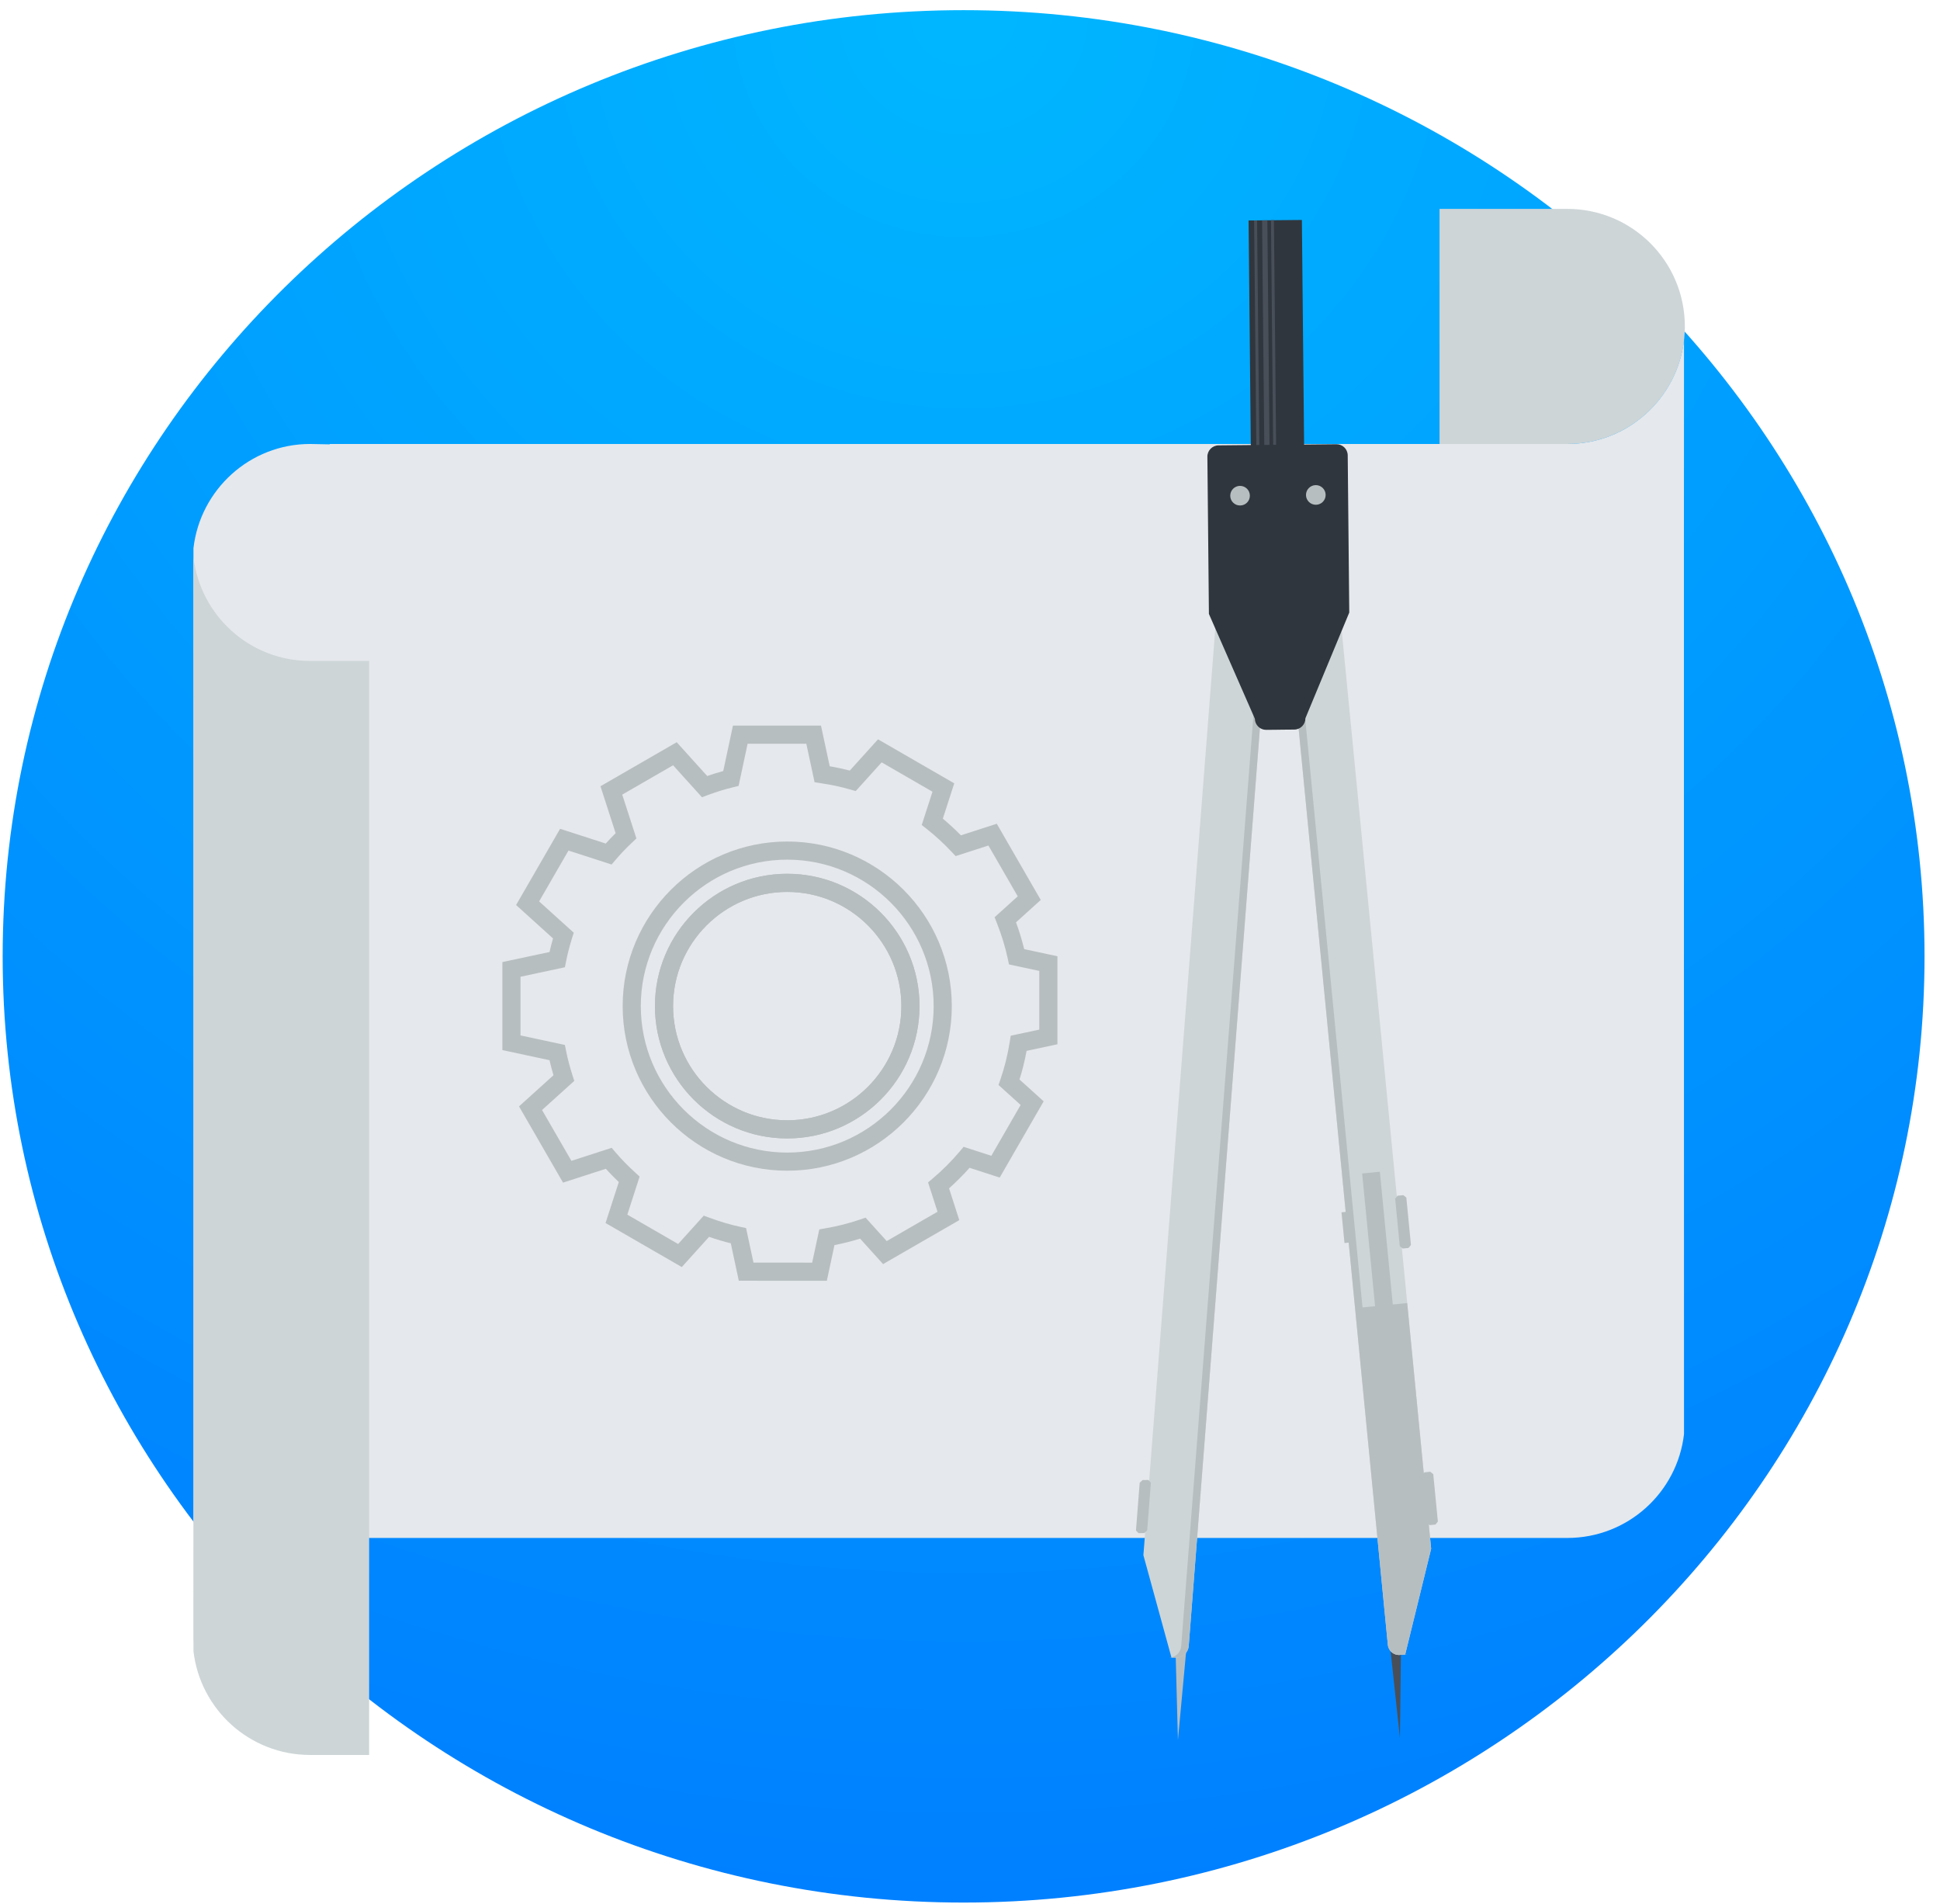 <?xml version="1.0" encoding="UTF-8"?>
<svg width="107px" height="105px" viewBox="0 0 107 105" version="1.1" xmlns="http://www.w3.org/2000/svg" xmlns:xlink="http://www.w3.org/1999/xlink">
    <!-- Generator: Sketch 3.8.3 (29802) - http://www.bohemiancoding.com/sketch -->
    <title>Prototype</title>
    <desc>Created with Sketch.</desc>
    <defs>
        <radialGradient cx="50%" cy="0%" fx="50%" fy="0%" r="100%" id="radialGradient-1">
            <stop stop-color="#00B7FF" offset="0%"></stop>
            <stop stop-color="#0080FF" offset="100%"></stop>
        </radialGradient>
    </defs>
    <g id="Symbols" stroke="none" stroke-width="1" fill="none" fill-rule="evenodd">
        <g transform="translate(-879, -426)" id="Prototype">
            <g transform="translate(879, 426)">
                <path d="M53.147,104.909 C23.924,104.909 0.147,81.504 0.147,52.734 C0.147,23.965 23.924,0.56 53.147,0.56 C82.371,0.56 106.147,23.965 106.147,52.734 C106.147,81.504 82.371,104.909 53.147,104.909" id="Fill-1094" fill="url(#radialGradient-1)"></path>
                <path d="M79.398,24.481 L86.447,24.481 C90.027,24.481 92.927,21.581 92.927,18 C92.927,14.42 90.027,11.519 86.447,11.519 L79.398,11.519 L79.398,24.481" id="Fill-1095" fill="#CDD5D7"></path>
                <path d="M86.447,24.481 L18.186,24.481 L18.186,24.502 L17.104,24.481 C13.777,24.481 11.043,27.004 10.67,30.227 C10.67,31.992 10.682,87.674 10.67,90.555 C11.043,87.331 13.777,84.827 17.104,84.827 L18.58,84.827 L18.58,84.804 L86.447,84.804 C89.771,84.804 92.508,82.302 92.881,79.079 C92.881,77.313 92.869,21.634 92.881,18.752 C92.508,21.976 89.771,24.481 86.447,24.481" id="Fill-1096" fill="#E5E8EC"></path>
                <path d="M20.359,36.446 L17.104,36.446 C13.777,36.446 11.043,33.944 10.67,30.718 C10.682,33.599 10.67,89.28 10.67,91.043 C11.043,94.269 13.777,96.77 17.104,96.77 L20.359,96.77 L20.359,36.446" id="Fill-1097" fill="#CDD5D7"></path>
                <polyline id="Fill-1098" fill="#484F59" points="77.213 95.831 77.271 90.838 77.332 85.848 76.738 85.875 76.146 85.906 77.213 95.831"></polyline>
                <path d="M77.504,91.227 L77.222,91.253 C76.881,91.287 76.579,91.039 76.546,90.698 L70.734,31.024 C70.701,30.683 70.951,30.38 71.291,30.347 L72.934,30.186 C73.273,30.154 73.576,30.402 73.609,30.743 L78.934,85.4 L77.504,91.227" id="Fill-1099" fill="#CDD5D7"></path>
                <path d="M71.291,30.347 L71.701,30.307 C71.361,30.342 71.112,30.643 71.146,30.983 L76.957,90.657 C76.99,90.998 77.293,91.247 77.633,91.214 L77.222,91.253 C76.881,91.287 76.579,91.039 76.546,90.698 L70.734,31.024 C70.701,30.683 70.951,30.38 71.291,30.347" id="Fill-1100" fill="#B7BEC0"></path>
                <polyline id="Fill-1101" fill="#B7BEC0" points="78.689 83.962 78.852 84.097 79.172 84.066 79.305 83.902 79.051 81.288 78.888 81.154 78.568 81.186 78.434 81.349 78.689 83.962"></polyline>
                <polyline id="Fill-1102" fill="#B7BEC0" points="77.203 68.71 77.367 68.845 77.688 68.812 77.82 68.65 77.566 66.036 77.404 65.902 77.084 65.933 76.95 66.095 77.203 68.71"></polyline>
                <polyline id="Fill-1103" fill="#B7BEC0" points="74.617 68.498 74.154 68.543 73.99 66.849 74.451 66.803 74.617 68.498"></polyline>
                <polyline id="Fill-1104" fill="#B7BEC0" points="77.546 79.402 76.57 79.497 75.129 64.707 76.105 64.611 77.546 79.402"></polyline>
                <path d="M74.881,72.119 L76.727,91.066 C76.854,91.194 77.029,91.271 77.222,91.253 L77.504,91.227 L78.934,85.4 L77.613,71.852 L74.881,72.119" id="Fill-1105" fill="#B7BEC0"></path>
                <polyline id="Fill-1106" fill="#B7BEC0" points="64.968 95.952 64.837 90.988 64.703 86.024 65.3 85.992 65.895 85.961 64.968 95.952"></polyline>
                <path d="M64.612,91.399 L64.896,91.397 C65.236,91.394 65.535,91.114 65.563,90.771 L70.218,30.767 C70.245,30.426 69.99,30.152 69.648,30.154 L67.996,30.171 C67.654,30.174 67.355,30.453 67.33,30.795 L63.064,85.755 L64.612,91.399" id="Fill-1107" fill="#CDD5D7"></path>
                <path d="M69.648,30.154 L69.234,30.157 C69.578,30.155 69.833,30.429 69.806,30.769 L65.148,90.776 C65.121,91.119 64.824,91.399 64.482,91.402 L64.896,91.397 C65.236,91.394 65.535,91.114 65.563,90.771 L70.218,30.767 C70.245,30.426 69.99,30.152 69.648,30.154" id="Fill-1108" fill="#B7BEC0"></path>
                <polyline id="Fill-1109" fill="#B7BEC0" points="63.273 84.386 63.113 84.535 62.792 84.54 62.654 84.392 62.859 81.762 63.018 81.612 63.34 81.608 63.477 81.757 63.273 84.386"></polyline>
                <polyline id="Fill-1110" fill="#30363D" points="71.932 24.976 68.992 25.005 68.865 12.157 71.805 12.129 71.932 24.976"></polyline>
                <polyline id="Fill-1111" fill="#484F59" points="70.025 24.995 69.736 24.998 69.609 12.152 69.9 12.148 70.025 24.995"></polyline>
                <polyline id="Fill-1112" fill="#484F59" points="70.388 24.992 70.225 24.993 70.1 12.144 70.263 12.144 70.388 24.992"></polyline>
                <polyline id="Fill-1113" fill="#484F59" points="69.461 25 69.297 25.002 69.171 12.155 69.334 12.154 69.461 25"></polyline>
                <path d="M73.709,24.495 L70.535,24.526 L70.38,24.527 L67.207,24.559 C66.865,24.561 66.59,24.842 66.593,25.184 L66.677,33.851 L69.212,39.632 C69.216,39.974 69.496,40.247 69.838,40.245 L70.534,40.238 L70.688,40.235 L71.385,40.229 C71.729,40.227 72.002,39.946 72,39.603 L74.418,33.776 L74.333,25.107 C74.33,24.765 74.049,24.491 73.709,24.495" id="Fill-1114" fill="#30363D"></path>
                <path d="M68.936,27.328 C68.939,27.628 68.699,27.872 68.4,27.873 C68.102,27.877 67.855,27.638 67.854,27.338 C67.85,27.039 68.09,26.794 68.389,26.792 C68.689,26.789 68.934,27.028 68.936,27.328" id="Fill-1115" fill="#B7BEC0"></path>
                <path d="M73.116,27.287 C73.119,27.586 72.879,27.831 72.58,27.834 C72.279,27.836 72.035,27.597 72.031,27.298 C72.029,26.998 72.27,26.753 72.568,26.75 C72.867,26.747 73.113,26.987 73.116,27.287" id="Fill-1116" fill="#B7BEC0"></path>
                <path d="M43.42,49.181 C39.947,49.181 37.123,52.006 37.123,55.478 C37.123,58.95 39.947,61.774 43.42,61.774 C46.891,61.774 49.715,58.95 49.715,55.478 C49.715,52.006 46.891,49.181 43.42,49.181 L43.42,49.181 Z M43.42,62.774 C39.396,62.774 36.123,59.501 36.123,55.478 C36.123,51.455 39.396,48.181 43.42,48.181 C47.442,48.181 50.715,51.455 50.715,55.478 C50.715,59.501 47.442,62.774 43.42,62.774 L43.42,62.774 Z M43.42,47.402 C38.966,47.402 35.343,51.025 35.343,55.478 C35.343,59.931 38.966,63.554 43.42,63.554 C47.873,63.554 51.496,59.931 51.496,55.478 C51.496,51.025 47.873,47.402 43.42,47.402 L43.42,47.402 Z M43.42,64.554 C38.414,64.554 34.343,60.482 34.343,55.478 C34.343,50.474 38.414,46.402 43.42,46.402 C48.424,46.402 52.496,50.474 52.496,55.478 C52.496,60.482 48.424,64.554 43.42,64.554 L43.42,64.554 Z" id="Fill-1117" fill="#B7BEC0"></path>
                <path d="M43.42,49.181 C39.947,49.181 37.123,52.006 37.123,55.478 C37.123,58.95 39.947,61.774 43.42,61.774 C46.891,61.774 49.715,58.95 49.715,55.478 C49.715,52.006 46.891,49.181 43.42,49.181 L43.42,49.181 Z M43.42,62.774 C39.396,62.774 36.123,59.501 36.123,55.478 C36.123,51.455 39.396,48.181 43.42,48.181 C47.442,48.181 50.715,51.455 50.715,55.478 C50.715,59.501 47.442,62.774 43.42,62.774 L43.42,62.774 Z M41.557,69.621 L44.795,69.623 L45.188,67.79 L45.521,67.732 C46.181,67.619 46.823,67.457 47.429,67.249 L47.74,67.143 L48.906,68.434 L51.709,66.817 L51.188,65.2 L51.443,64.983 C51.979,64.531 52.479,64.03 52.932,63.494 L53.148,63.237 L54.677,63.732 L56.293,60.928 L55.073,59.827 L55.181,59.515 C55.404,58.865 55.577,58.17 55.692,57.448 L55.746,57.11 L57.321,56.774 L57.321,53.537 L55.65,53.179 L55.583,52.862 C55.445,52.217 55.243,51.557 54.984,50.9 L54.856,50.578 L56.133,49.424 L54.515,46.622 L52.707,47.206 L52.49,46.975 C52.055,46.512 51.591,46.085 51.11,45.706 L50.838,45.491 L51.431,43.656 L48.627,42.037 L47.196,43.621 L46.896,43.534 C46.398,43.39 45.866,43.276 45.27,43.186 L44.928,43.134 L44.472,41.01 L41.234,41.01 L40.737,43.335 L40.433,43.411 C39.963,43.525 39.493,43.67 39.035,43.842 L38.717,43.961 L37.124,42.198 L34.319,43.816 L35.1,46.232 L34.871,46.449 C34.523,46.778 34.222,47.094 33.95,47.415 L33.733,47.67 L31.354,46.901 L29.735,49.704 L31.646,51.431 L31.549,51.736 C31.418,52.153 31.307,52.582 31.221,53.015 L31.156,53.336 L28.709,53.859 L28.709,57.095 L31.156,57.619 L31.221,57.942 C31.308,58.379 31.424,58.822 31.575,59.294 L31.674,59.602 L29.896,61.207 L31.516,64.011 L33.737,63.292 L33.954,63.546 C34.271,63.919 34.627,64.283 35.041,64.66 L35.278,64.878 L34.6,66.977 L37.403,68.596 L38.815,67.033 L39.132,67.149 C39.749,67.374 40.305,67.538 40.832,67.65 L41.149,67.717 L41.557,69.621 L41.557,69.621 Z M45.604,70.623 L40.748,70.621 L40.306,68.556 C39.924,68.463 39.527,68.346 39.108,68.201 L37.604,69.867 L33.399,67.439 L34.13,65.179 C33.872,64.934 33.635,64.692 33.415,64.448 L31.054,65.211 L28.626,61.007 L30.527,59.29 C30.443,59.007 30.371,58.732 30.309,58.46 L27.709,57.903 L27.709,53.05 L30.309,52.495 C30.366,52.243 30.43,51.992 30.502,51.745 L28.465,49.904 L30.892,45.701 L33.409,46.514 C33.58,46.324 33.761,46.135 33.955,45.943 L33.119,43.354 L37.324,40.927 L39.006,42.79 C39.298,42.688 39.594,42.597 39.89,42.517 L40.426,40.01 L45.281,40.01 L45.762,42.252 C46.152,42.32 46.52,42.398 46.87,42.49 L48.427,40.767 L52.631,43.194 L52.002,45.141 C52.344,45.427 52.678,45.735 52.998,46.061 L54.977,45.422 L57.402,49.624 L56.038,50.858 C56.219,51.351 56.37,51.847 56.488,52.336 L58.321,52.728 L58.321,57.582 L56.621,57.946 C56.521,58.489 56.39,59.018 56.23,59.525 L57.563,60.728 L55.139,64.932 L53.475,64.394 C53.121,64.793 52.742,65.172 52.344,65.526 L52.909,67.279 L48.706,69.703 L47.438,68.299 C46.98,68.442 46.508,68.561 46.024,68.656 L45.604,70.623 L45.604,70.623 Z" id="Fill-1118" fill="#B7BEC0"></path>
            </g>
        </g>
    </g>
</svg>